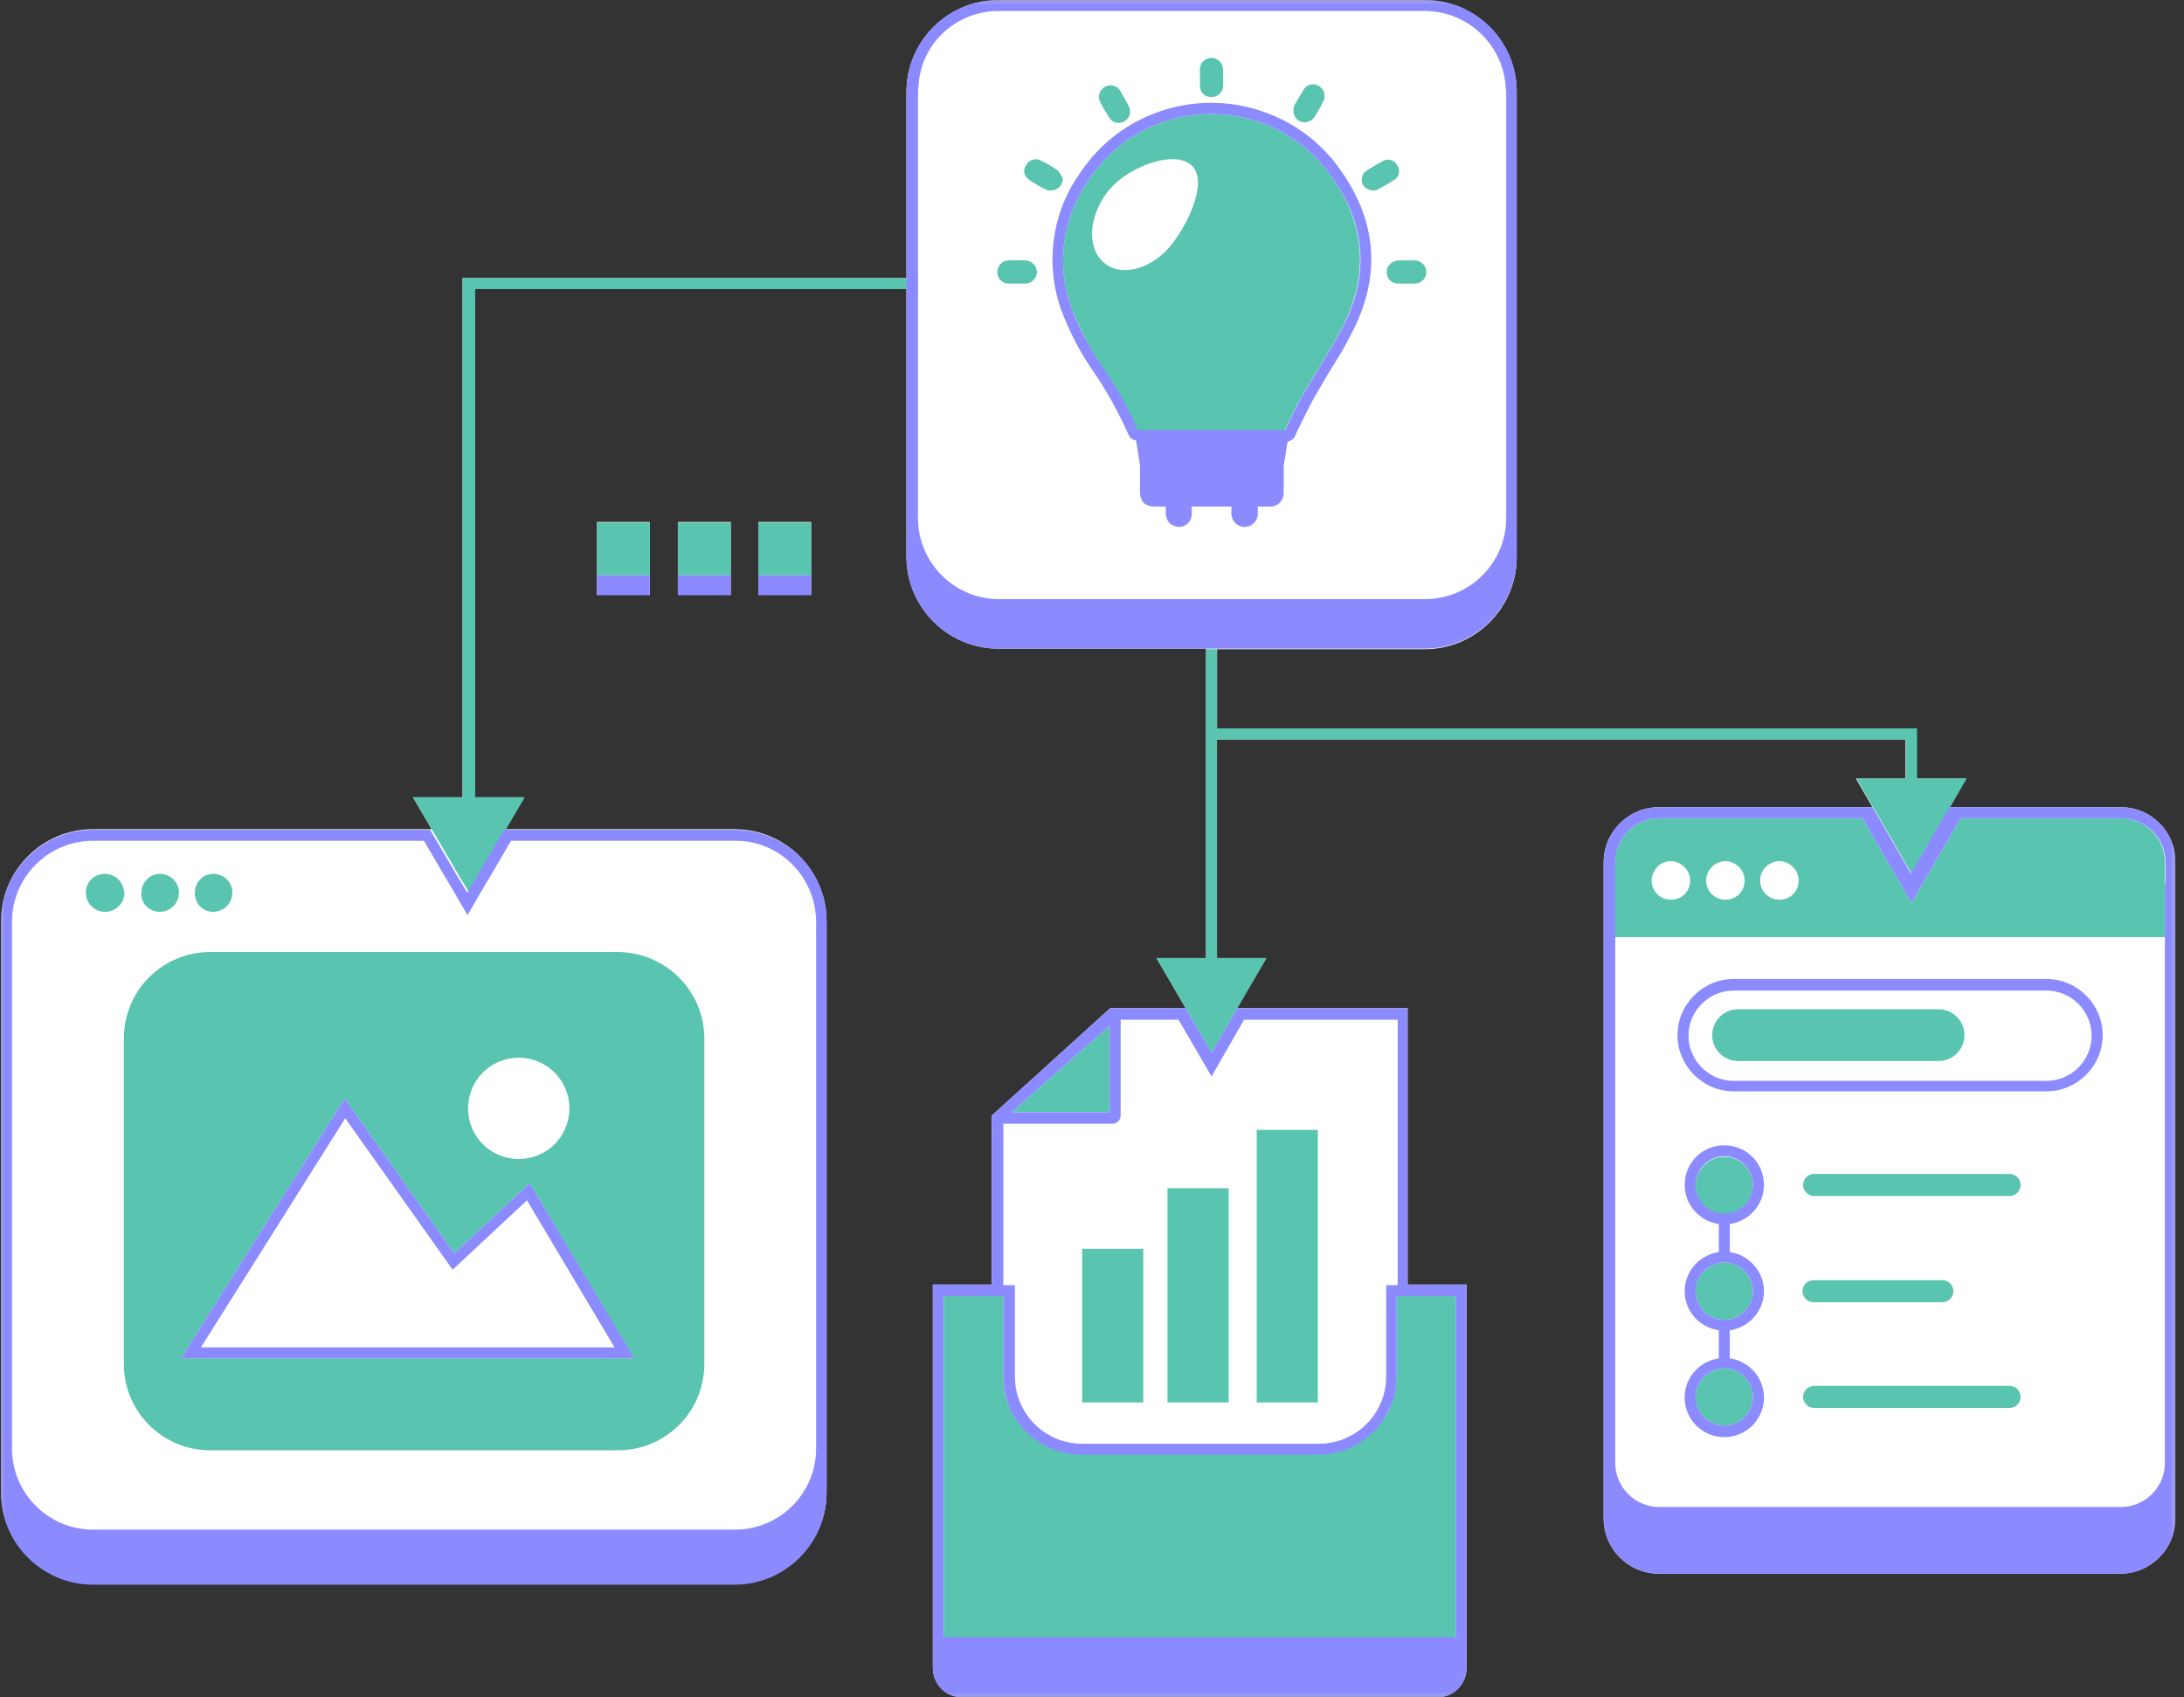 <svg xmlns="http://www.w3.org/2000/svg" width="247" height="192" viewBox="0 0 247 192" fill="none"><rect x="0" y="0" width="247" height="192" fill="#333333" stroke="none"/><mask id="mask0_781_3197" style="mask-type:luminance" maskUnits="userSpaceOnUse" x="0" y="0" width="247" height="192"><path d="M0 0H246.151V192H0V0Z" fill="white"></path></mask><g mask="url(#mask0_781_3197)"><path d="M52.312 31.456H102.515V32.7H53.557V90.193H59.163L57.047 93.803H83.079C88.809 93.803 93.481 98.475 93.481 104.205V168.797C93.481 174.527 88.809 179.199 83.079 179.199H10.517C4.786 179.199 0.114 174.527 0.114 168.797V104.205C0.114 98.475 4.786 93.803 10.517 93.803H48.823L46.707 90.193H52.312V31.456ZM67.511 65.028V67.273H73.49V59.049H67.511V65.028ZM76.664 65.028V67.273H82.643V59.049H76.664V65.028ZM85.76 65.028V67.273H91.739V59.049H85.76V65.028ZM239.856 91.314H220.487L222.354 88.073H216.749V82.405H137.642V73.439H161.128C166.858 73.439 171.53 68.766 171.53 63.036V10.402C171.53 4.672 166.858 0 161.128 0H112.917C107.187 0 102.515 4.672 102.515 10.402V62.974C102.515 68.704 107.187 73.376 112.917 73.376H136.397V108.379H130.792L134.095 114.047H125.56L112.17 126.192V145.316H105.502V188.668C105.502 190.535 107 192.029 108.867 192.029H162.497C164.364 192.029 165.862 190.535 165.862 188.668V145.316H159.194V114.047H139.887L143.186 108.379H137.58V83.654H215.504V88.073H209.898L211.765 91.314H187.6C184.173 91.314 181.367 94.114 181.367 97.541V171.789C181.367 175.212 184.173 178.017 187.6 178.017H239.794C243.221 178.017 246.021 175.212 246.021 171.789V97.541C246.084 94.114 243.283 91.314 239.856 91.314Z" fill="white"></path></g><path d="M135.713 9.718C135.713 9.095 135.713 8.411 135.713 7.788C135.713 7.099 136.336 6.539 137.02 6.539C137.705 6.539 138.265 7.099 138.327 7.788C138.327 8.1 138.327 8.411 138.327 8.722C138.327 9.033 138.327 9.407 138.327 9.718C138.327 10.402 137.705 11.025 137.02 10.962C136.273 11.025 135.713 10.464 135.713 9.718ZM114.038 32.078C114.349 32.078 114.66 32.078 114.971 32.078C115.282 32.078 115.656 32.078 115.967 32.078C116.656 32.078 117.216 31.518 117.278 30.834C117.278 30.087 116.718 29.527 116.029 29.464C115.344 29.402 114.722 29.464 114.038 29.464C113.353 29.464 112.793 30.087 112.793 30.771C112.793 31.518 113.353 32.078 114.038 32.078ZM156.829 30.771C156.829 31.518 157.389 32.078 158.074 32.078C158.758 32.078 159.381 32.078 160.065 32.078C160.755 32.078 161.315 31.456 161.315 30.771C161.315 30.087 160.755 29.527 160.127 29.464C159.816 29.464 159.443 29.464 159.132 29.464C158.821 29.464 158.447 29.464 158.136 29.464C157.389 29.527 156.829 30.087 156.829 30.771ZM146.862 13.643C147.485 14.017 148.294 13.83 148.667 13.207C149.041 12.643 149.357 12.082 149.668 11.46C149.73 11.336 149.792 11.149 149.792 10.962C149.854 10.34 149.481 9.78 148.854 9.593C148.294 9.407 147.734 9.655 147.423 10.153C147.111 10.713 146.738 11.274 146.427 11.834C146.116 12.518 146.302 13.27 146.862 13.643ZM155.336 21.551C155.46 21.551 155.585 21.489 155.709 21.489C156.394 21.116 157.078 20.742 157.763 20.307C158.26 19.933 158.385 19.186 158.012 18.689C157.7 18.129 157.016 17.875 156.456 18.191C155.771 18.564 155.087 18.938 154.46 19.373C154.024 19.684 153.899 20.307 154.086 20.805C154.273 21.24 154.776 21.551 155.336 21.551ZM125.498 13.394C125.809 13.83 126.369 14.017 126.929 13.83C127.494 13.643 127.867 13.083 127.805 12.518C127.805 12.394 127.743 12.269 127.743 12.145C127.365 11.46 126.991 10.776 126.618 10.153C126.245 9.655 125.498 9.469 124.938 9.842C124.378 10.153 124.129 10.838 124.378 11.46C124.689 12.082 125.062 12.71 125.498 13.394ZM116.34 20.307C116.967 20.742 117.652 21.178 118.399 21.489C118.523 21.551 118.647 21.551 118.834 21.551C119.581 21.551 120.203 20.991 120.203 20.182C120.017 19.809 119.83 19.498 119.581 19.249C118.959 18.813 118.336 18.44 117.652 18.129C117.092 17.875 116.402 18.062 116.091 18.626C115.656 19.186 115.78 19.871 116.34 20.307ZM121.137 34.697C119.456 30.024 120.141 24.73 122.946 20.618C124.129 18.813 125.622 17.19 127.365 15.946C130.979 13.394 135.402 12.394 139.825 13.145C144.187 13.892 148.045 16.319 150.601 19.995C154.46 25.415 154.838 31.207 151.721 37.186C150.975 38.617 150.103 40.053 149.294 41.422C148.729 42.356 148.107 43.352 147.547 44.285C146.8 45.535 146.178 46.904 145.556 48.148L145.369 48.522L145.307 48.708H145.244C143.684 48.708 142.066 48.708 140.51 48.708C140.012 48.708 139.577 48.708 139.079 48.708H136.958C134.22 48.708 131.415 48.708 128.676 48.708C128.676 48.708 128.676 48.708 128.614 48.708C128.614 48.646 128.552 48.584 128.552 48.522C127.427 46.032 126.12 43.663 124.564 41.422C123.195 39.302 122.075 37.062 121.137 34.697ZM125 29.838C127.054 31.394 130.481 30.336 132.659 27.468C134.78 24.605 136.647 20.12 134.593 18.564C132.535 17.004 127.302 18.938 125.187 21.8C123.008 24.73 122.946 28.277 125 29.838ZM79.657 117.475V154.283C79.657 159.702 75.296 164.063 69.877 164.063H23.787C18.368 164.063 14.007 159.702 14.007 154.283V117.475C14.007 112.056 18.368 107.695 23.787 107.695H69.814C75.234 107.695 79.657 112.056 79.657 117.475ZM52.935 125.383C52.935 128.562 55.487 131.113 58.665 131.113C61.839 131.113 64.395 128.562 64.395 125.383C64.395 122.209 61.839 119.653 58.665 119.653C55.487 119.653 52.935 122.209 52.935 125.383ZM71.681 153.66L59.91 133.856L51.38 141.764L38.981 124.263L20.484 153.66H71.681ZM13.82 100.098C13.696 99.844 13.571 99.657 13.384 99.471C13.011 99.097 12.508 98.91 12.011 98.848C11.948 98.848 11.948 98.848 11.886 98.848C11.824 98.848 11.824 98.848 11.762 98.848C11.202 98.91 10.704 99.097 10.33 99.471C10.144 99.657 10.019 99.844 9.895 100.098C9.77 100.347 9.708 100.658 9.708 100.969C9.708 102.151 10.642 103.147 11.886 103.147C13.073 103.147 14.069 102.214 14.069 100.969C14.007 100.658 13.945 100.347 13.82 100.098ZM18.052 103.147C19.239 103.147 20.235 102.214 20.235 100.969C20.235 100.658 20.173 100.347 20.048 100.098C19.924 99.844 19.799 99.657 19.613 99.471C19.239 99.097 18.741 98.91 18.239 98.848C18.176 98.848 18.176 98.848 18.114 98.848C18.052 98.848 18.052 98.848 17.99 98.848C17.43 98.91 16.932 99.097 16.62 99.471C16.434 99.657 16.309 99.844 16.185 100.098C16.061 100.347 15.998 100.658 15.998 100.969C15.874 102.151 16.869 103.147 18.052 103.147ZM24.098 103.147C25.28 103.147 26.276 102.214 26.276 100.969C26.276 100.658 26.214 100.347 26.089 100.098C25.965 99.844 25.84 99.657 25.654 99.471C25.28 99.097 24.782 98.91 24.285 98.848C24.222 98.848 24.222 98.848 24.16 98.848C24.098 98.848 24.098 98.848 24.036 98.848C23.471 98.91 22.973 99.097 22.662 99.471C22.475 99.657 22.351 99.844 22.226 100.098C22.102 100.347 22.04 100.658 22.04 100.969C21.977 102.151 22.911 103.147 24.098 103.147ZM125.498 116.039L114.411 125.819H125.498V116.039ZM158.634 146.561H157.949V155.656C157.949 156.839 157.7 157.959 157.327 158.955C157.14 159.515 156.829 160.013 156.518 160.453C154.962 162.88 152.219 164.498 149.103 164.498H122.324C119.208 164.498 116.465 162.88 114.909 160.453C114.598 159.95 114.349 159.453 114.1 158.955C113.664 157.959 113.477 156.839 113.477 155.656V146.623H106.752V185.241H164.675V146.623H158.634V146.561ZM129.299 141.266H122.386V158.644H129.299V141.266ZM132.037 158.644H138.954V134.416H132.037V158.644ZM142.128 158.644H149.041V127.815H142.128V158.644ZM244.84 97.541V106.014H182.679V97.541C182.679 94.803 184.92 92.558 187.663 92.558H210.645L213.508 97.541L214.255 98.786L216.189 102.151L218.118 98.786L218.865 97.541L221.732 92.558H239.918C242.599 92.558 244.84 94.803 244.84 97.541ZM191.148 99.595C191.148 99.284 191.085 99.035 190.961 98.724C190.837 98.475 190.712 98.288 190.525 98.101C190.214 97.79 189.903 97.604 189.467 97.479C189.281 97.417 189.156 97.417 188.97 97.417C188.783 97.417 188.658 97.417 188.472 97.479C188.036 97.604 187.663 97.79 187.409 98.101C187.222 98.288 187.098 98.537 186.973 98.786C186.849 99.035 186.787 99.284 186.787 99.595C186.787 100.782 187.725 101.778 188.97 101.778C190.214 101.778 191.148 100.844 191.148 99.595ZM197.313 99.595C197.313 99.284 197.251 99.035 197.127 98.724C197.002 98.475 196.878 98.288 196.691 98.101C196.38 97.79 196.069 97.604 195.633 97.479C195.446 97.417 195.322 97.417 195.135 97.417C194.949 97.417 194.824 97.417 194.637 97.479C194.202 97.604 193.828 97.79 193.58 98.101C193.393 98.288 193.268 98.475 193.144 98.724C193.019 98.973 192.957 99.284 192.957 99.595C192.957 100.782 193.891 101.778 195.135 101.778C196.38 101.778 197.313 100.844 197.313 99.595ZM203.417 99.595C203.417 99.284 203.355 99.035 203.23 98.724C203.106 98.475 202.981 98.288 202.795 98.101C202.483 97.79 202.172 97.604 201.737 97.479C201.55 97.417 201.426 97.417 201.239 97.417C201.052 97.417 200.928 97.417 200.741 97.479C200.305 97.604 199.932 97.79 199.683 98.101C199.496 98.288 199.372 98.475 199.247 98.724C199.123 98.973 199.061 99.284 199.061 99.595C199.061 100.782 199.994 101.778 201.239 101.778C202.483 101.778 203.417 100.844 203.417 99.595ZM219.238 120.026C220.861 120.026 222.168 118.719 222.168 117.101C222.168 115.479 220.861 114.172 219.238 114.172H196.567C194.949 114.172 193.642 115.479 193.642 117.101C193.642 118.719 194.949 120.026 196.567 120.026H219.238ZM195.011 130.864C193.268 130.864 191.77 132.296 191.77 134.105C191.77 135.848 193.206 137.341 195.011 137.341C196.753 137.341 198.247 135.91 198.247 134.105C198.247 132.296 196.816 130.864 195.011 130.864ZM195.633 142.885C195.446 142.822 195.198 142.822 195.011 142.822C194.824 142.822 194.575 142.822 194.389 142.885C192.89 143.196 191.77 144.507 191.77 146.063C191.77 147.619 192.89 148.926 194.389 149.242C194.575 149.304 194.824 149.304 195.011 149.304C195.198 149.304 195.446 149.304 195.633 149.242C197.127 148.926 198.247 147.619 198.247 146.063C198.247 144.507 197.127 143.196 195.633 142.885ZM195.633 154.847C195.446 154.785 195.198 154.785 195.011 154.785C194.824 154.785 194.575 154.785 194.389 154.847C192.89 155.159 191.77 156.465 191.77 158.021C191.77 159.764 193.206 161.262 195.011 161.262C196.753 161.262 198.247 159.826 198.247 158.021C198.247 156.465 197.127 155.159 195.633 154.847ZM227.276 132.798H205.164C204.48 132.798 203.92 133.358 203.92 134.043C203.92 134.727 204.48 135.287 205.164 135.287H227.276C227.96 135.287 228.52 134.727 228.52 134.043C228.52 133.358 227.96 132.798 227.276 132.798ZM205.102 147.308H219.674C220.363 147.308 220.923 146.748 220.923 146.063C220.923 145.379 220.363 144.819 219.674 144.819H205.102C204.417 144.819 203.853 145.379 203.853 146.063C203.853 146.748 204.417 147.308 205.102 147.308ZM227.276 156.777H205.164C204.48 156.777 203.92 157.337 203.92 158.021C203.92 158.706 204.48 159.266 205.164 159.266H227.276C227.96 159.266 228.52 158.706 228.52 158.021C228.52 157.337 227.96 156.777 227.276 156.777ZM52.313 90.193H46.707L48.823 93.803L49.197 94.425L49.57 95.052L51.753 98.786L52.126 99.408L52.5 100.035L52.998 100.844L53.06 100.907L53.558 100.035L53.931 99.408L54.304 98.786L56.483 95.052L56.861 94.425L57.234 93.803L59.35 90.193H53.744V32.7H102.702V31.456H52.313V90.193ZM137.643 82.405V73.438H136.398V108.379H130.792L134.095 114.047L134.842 115.292L137.02 119.093L139.203 115.292L139.95 114.047L143.248 108.379H137.643V83.654H215.567V88.073H209.961L211.828 91.313L212.575 92.558L215.442 97.541L216.189 98.786L216.936 97.541L219.798 92.558L220.172 91.936L220.55 91.313L222.417 88.073H216.811V82.405H137.643ZM73.491 61.351V59.111H67.512V65.09H73.491V61.351ZM76.665 61.351V65.09H82.644V59.111H76.665V61.351ZM85.76 61.351V65.09H91.739V59.111H85.76V61.351Z" fill="#59C4AF"></path><mask id="mask1_781_3197" style="mask-type:luminance" maskUnits="userSpaceOnUse" x="0" y="0" width="247" height="192"><path d="M0 0H246.151V192H0V0Z" fill="white"></path></mask><g mask="url(#mask1_781_3197)"><path d="M161.128 0H112.917C107.187 0 102.515 4.672 102.515 10.402V62.974C102.515 68.704 107.187 73.376 112.917 73.376H161.128C166.858 73.376 171.53 68.704 171.53 62.974V10.402C171.592 4.672 166.92 0 161.128 0ZM170.343 10.402V58.613C170.343 63.658 166.235 67.771 161.19 67.771H112.979C107.934 67.771 103.821 63.658 103.821 58.613V10.402C103.821 10.216 103.821 9.967 103.884 9.78C104.07 5.046 108.058 1.245 112.917 1.245H161.128C165.986 1.245 169.969 5.046 170.28 9.78C170.28 10.029 170.343 10.216 170.343 10.402ZM140.074 11.896C135.34 11.087 130.605 12.145 126.68 14.888C124.751 16.257 123.195 17.937 121.945 19.871C118.896 24.294 118.211 30.024 120.016 35.07C120.95 37.497 122.137 39.862 123.63 41.983C125.186 44.223 126.493 46.655 127.618 49.144C127.805 49.642 128.178 49.766 128.489 49.829L128.925 52.634V52.821C128.925 53.754 128.925 54.625 128.925 55.559C128.925 56.746 129.485 57.306 130.667 57.306C131.041 57.306 131.414 57.306 131.85 57.306C131.85 57.555 131.85 57.804 131.85 58.053C131.85 58.115 131.85 58.177 131.85 58.24C131.912 58.613 132.036 58.986 132.348 59.235C132.659 59.484 133.037 59.609 133.41 59.609C134.219 59.546 134.842 58.862 134.779 58.053C134.779 57.804 134.779 57.555 134.779 57.306C136.211 57.306 137.704 57.306 139.265 57.306C139.265 57.617 139.265 57.866 139.265 58.115C139.265 58.924 139.95 59.609 140.759 59.609C141.568 59.609 142.252 58.924 142.252 58.177C142.252 57.866 142.252 57.617 142.252 57.306C142.688 57.306 143.123 57.306 143.559 57.306C143.683 57.306 143.746 57.306 143.875 57.306C144.684 57.182 145.244 56.435 145.182 55.683V54.812C145.182 54.127 145.182 53.381 145.182 52.696L145.617 49.953C145.991 49.891 146.364 49.642 146.489 49.269L146.738 48.709C147.36 47.464 147.982 46.157 148.667 44.908C149.227 43.974 149.792 42.978 150.352 42.045C151.223 40.676 152.094 39.24 152.841 37.746C156.206 31.331 155.771 25.166 151.659 19.311C148.916 15.323 144.808 12.772 140.074 11.896ZM151.783 37.124C151.036 38.555 150.165 39.991 149.356 41.36C148.791 42.294 148.169 43.289 147.609 44.223C146.862 45.472 146.24 46.842 145.617 48.086L145.431 48.46L145.368 48.646H145.306C143.746 48.646 142.128 48.646 140.572 48.646C140.074 48.646 139.638 48.646 139.14 48.646H137.02C134.282 48.646 131.476 48.646 128.738 48.646C128.738 48.646 128.738 48.646 128.676 48.646C128.676 48.584 128.614 48.522 128.614 48.46C127.494 45.97 126.182 43.601 124.626 41.36C123.195 39.302 122.008 37.062 121.136 34.697C119.456 30.024 120.141 24.73 122.946 20.618C124.128 18.813 125.622 17.19 127.364 15.946C130.979 13.394 135.402 12.394 139.825 13.145C144.186 13.892 148.044 16.319 150.601 19.996C154.521 25.415 154.9 31.207 151.783 37.124ZM83.079 93.865H57.047L56.673 94.487L56.295 95.114L54.117 98.848L53.744 99.471L53.37 100.098L52.873 100.969L52.81 100.907L52.312 100.098L51.939 99.471L51.566 98.848L49.383 95.114L49.009 94.487L48.636 93.865H10.517C4.786 93.865 0.114 98.537 0.114 104.267V168.859C0.114 174.589 4.786 179.262 10.517 179.262H83.079C88.809 179.262 93.481 174.589 93.481 168.859V104.267C93.544 98.537 88.871 93.865 83.079 93.865ZM92.299 104.33V163.876C92.299 168.922 88.187 173.034 83.141 173.034H10.517C5.471 173.034 1.359 168.922 1.359 163.876V104.267C1.359 99.222 5.471 95.114 10.517 95.114H47.952L50.13 98.848L50.503 99.471L50.876 100.098L52.873 103.52L54.864 100.098L55.237 99.471L55.611 98.848L57.794 95.114H83.266C88.187 95.114 92.299 99.222 92.299 104.33ZM51.379 141.764L38.98 124.263L20.483 153.66H71.743L59.91 133.856L51.379 141.764ZM22.724 152.416L39.043 126.503L51.192 143.631L59.598 135.785L69.503 152.416H22.724ZM159.256 114.047H139.95L139.203 115.292L137.02 119.093L134.842 115.292L134.095 114.047H125.56L112.17 126.192V145.316H105.502V188.668C105.502 190.535 107 192.029 108.867 192.029H162.497C164.364 192.029 165.862 190.535 165.862 188.668V145.316H159.194V114.047H159.256ZM125.497 116.039V125.819H114.41L125.497 116.039ZM113.415 127.063C113.477 127.063 113.601 127.126 113.664 127.126H125.808C126.306 127.126 126.742 126.69 126.742 126.192V115.479C126.742 115.416 126.742 115.416 126.742 115.354H133.286L137.02 121.769L140.696 115.354H158.073V145.379H156.766V155.719C156.766 159.951 153.339 163.316 149.165 163.316H122.386C118.149 163.316 114.784 159.888 114.784 155.719V145.379H113.477V127.063H113.415ZM164.675 146.561V185.178H106.751V146.623H113.477V155.719C113.477 156.901 113.726 158.021 114.099 159.017C114.286 159.577 114.597 160.08 114.908 160.515C116.464 162.942 119.207 164.56 122.323 164.56H149.102C152.219 164.56 154.962 162.942 156.518 160.515C156.829 160.018 157.078 159.515 157.327 159.017C157.762 158.021 157.949 156.901 157.949 155.719V146.623H164.675V146.561ZM239.856 91.314H220.487L220.109 91.936L219.736 92.558L216.873 97.541L216.126 98.786L215.379 97.541L212.512 92.558L211.765 91.314H187.6C184.173 91.314 181.367 94.114 181.367 97.541V171.789C181.367 175.212 184.173 178.017 187.6 178.017H239.794C243.221 178.017 246.021 175.212 246.021 171.789V97.541C246.084 94.114 243.283 91.314 239.856 91.314ZM244.839 100.036V165.499C244.839 168.237 242.599 170.477 239.856 170.477H187.662C184.919 170.477 182.679 168.237 182.679 165.499V97.541C182.679 94.803 184.919 92.558 187.662 92.558H210.645L213.508 97.541L214.254 98.786L216.188 102.151L218.118 98.786L218.864 97.541L221.732 92.558H239.918C242.661 92.558 244.901 94.803 244.901 97.541V100.036H244.839ZM231.45 110.744H196.068C192.579 110.744 189.716 113.612 189.716 117.101C189.716 120.586 192.579 123.454 196.068 123.454H231.45C234.935 123.454 237.802 120.586 237.802 117.101C237.802 113.612 234.935 110.744 231.45 110.744ZM231.45 122.271H196.068C193.268 122.271 190.961 119.964 190.961 117.164C190.961 114.358 193.268 112.056 196.068 112.056H231.45C234.25 112.056 236.553 114.358 236.553 117.164C236.553 119.964 234.25 122.271 231.45 122.271ZM199.496 134.043C199.496 131.549 197.5 129.557 195.01 129.557C192.516 129.557 190.525 131.549 190.525 134.043C190.525 136.283 192.205 138.15 194.388 138.466V141.64C192.205 141.951 190.525 143.823 190.525 146.063C190.525 148.304 192.205 150.175 194.388 150.486V153.66C192.205 153.971 190.525 155.843 190.525 158.084C190.525 160.578 192.516 162.569 195.01 162.569C197.5 162.569 199.496 160.578 199.496 158.084C199.496 155.843 197.811 153.971 195.633 153.66V150.486C197.811 150.175 199.496 148.304 199.496 146.063C199.496 143.823 197.811 141.951 195.633 141.64V138.466C197.811 138.15 199.496 136.283 199.496 134.043ZM198.247 158.021C198.247 159.764 196.815 161.262 195.01 161.262C193.268 161.262 191.77 159.826 191.77 158.021C191.77 156.466 192.89 155.159 194.388 154.848C194.575 154.785 194.824 154.785 195.01 154.785C195.197 154.785 195.446 154.785 195.633 154.848C197.126 155.159 198.247 156.466 198.247 158.021ZM198.247 146.063C198.247 147.619 197.126 148.926 195.633 149.242C195.446 149.304 195.197 149.304 195.01 149.304C194.824 149.304 194.575 149.304 194.388 149.242C192.89 148.926 191.77 147.619 191.77 146.063C191.77 144.507 192.89 143.196 194.388 142.885C194.575 142.822 194.824 142.822 195.01 142.822C195.197 142.822 195.446 142.822 195.633 142.885C197.126 143.196 198.247 144.507 198.247 146.063ZM195.01 137.279C193.268 137.279 191.77 135.848 191.77 134.043C191.77 132.296 193.206 130.802 195.01 130.802C196.753 130.802 198.247 132.233 198.247 134.043C198.247 135.848 196.815 137.279 195.01 137.279ZM73.49 67.335H67.511V65.09H73.49V67.335ZM82.643 67.335H76.664V65.09H82.643V67.335ZM91.739 67.335H85.76V65.09H91.739V67.335Z" fill="#8B8BFF"></path></g></svg>